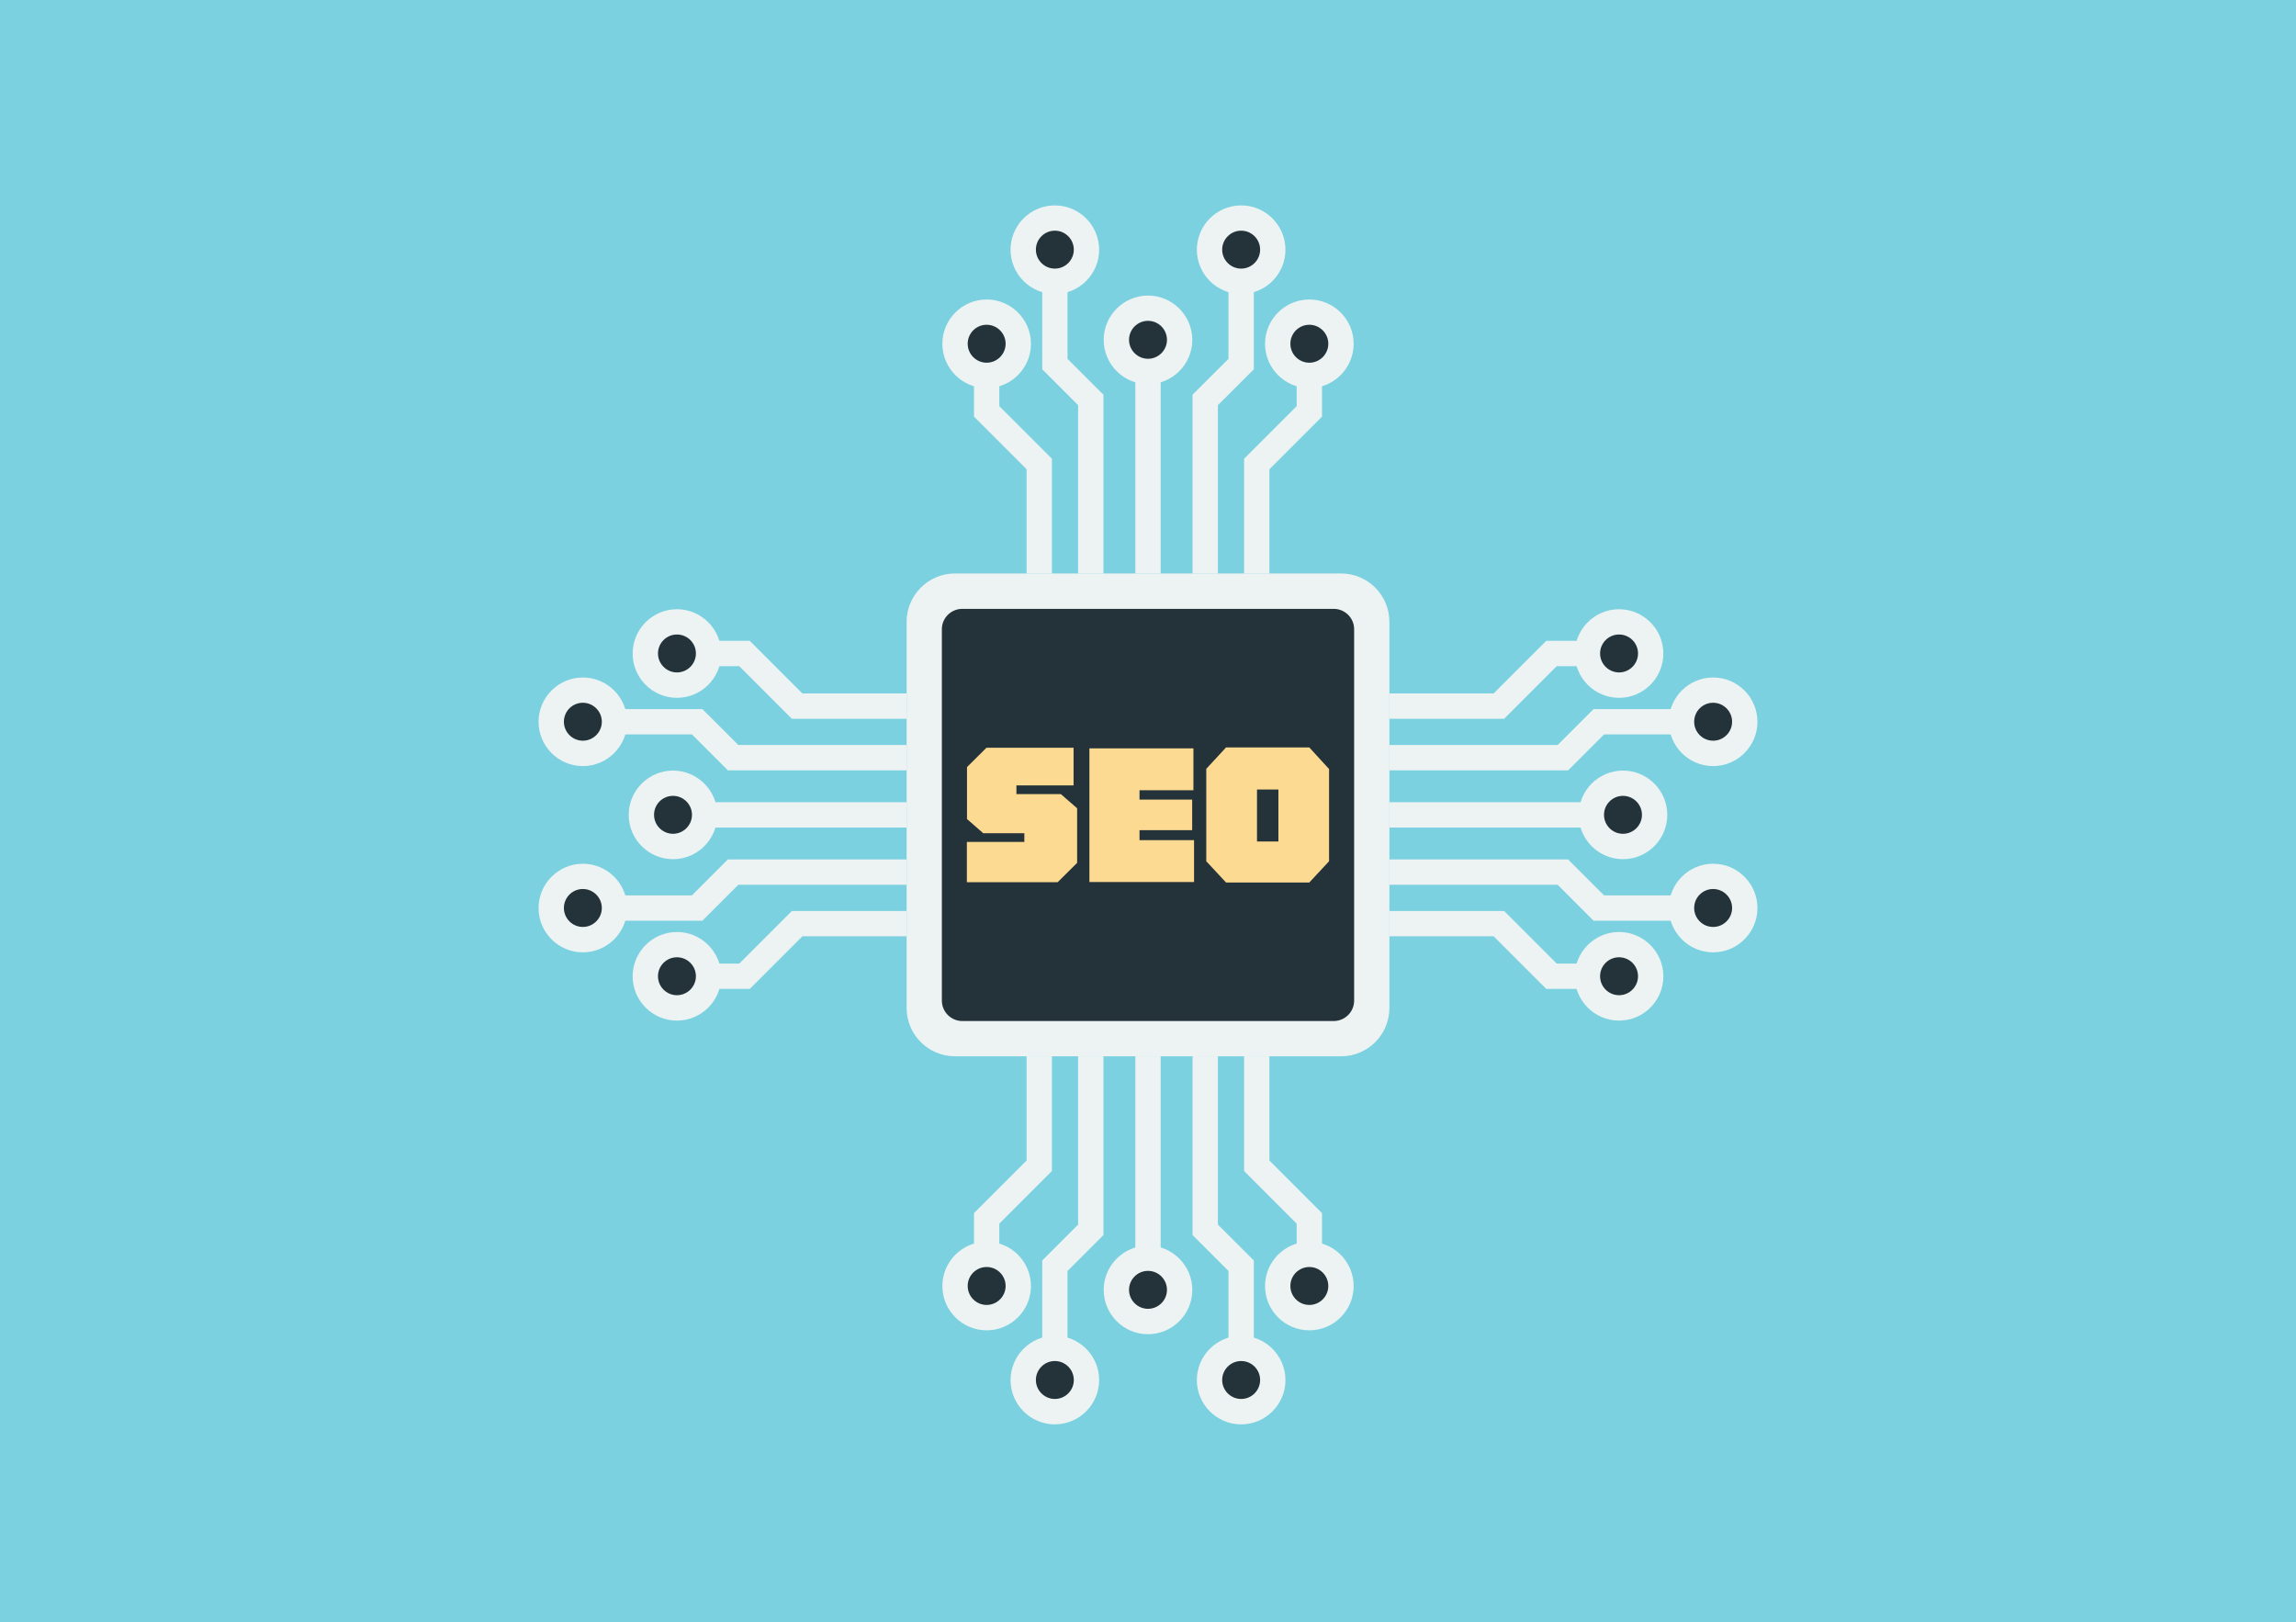 <?xml version="1.0" encoding="UTF-8"?><svg xmlns="http://www.w3.org/2000/svg" viewBox="0 0 368 260"><defs><style>.c{fill:#243239;}.d{fill:#fdda92;}.e{fill:#edf3f3;}.f{fill:#7bd1df;}</style></defs><g id="a"><rect class="f" x="-10.21" y="-10.38" width="389.52" height="278.76"/></g><g id="b"><g><g><g><path class="e" d="M222.69,99.66v61.88c0,4.29-3.46,7.75-7.75,7.75h-61.88c-4.27,0-7.75-3.46-7.75-7.75v-61.88c0-4.27,3.48-7.75,7.75-7.75h61.88c4.29,0,7.75,3.48,7.75,7.75Z"/><path class="c" d="M217.04,100.84v59.52c0,1.82-1.48,3.28-3.28,3.28h-59.52c-1.8,0-3.28-1.46-3.28-3.28v-59.52c0-1.8,1.48-3.26,3.28-3.26h59.52c1.8,0,3.28,1.46,3.28,3.26Z"/></g><g><rect class="e" x="181.97" y="55.1" width="4.06" height="36.82"/><g><polygon class="e" points="168.6 91.92 164.54 91.92 164.54 75.2 156.11 66.77 156.11 55.1 160.17 55.1 160.17 65.09 168.6 73.52 168.6 91.92"/><polygon class="e" points="176.86 91.92 172.8 91.92 172.8 64.94 167.05 59.19 167.05 40.02 171.1 40.02 171.1 57.51 176.86 63.26 176.86 91.92"/><g><path class="c" d="M163.21,55.1c0,2.8-2.27,5.07-5.07,5.07s-5.07-2.27-5.07-5.07,2.27-5.07,5.07-5.07,5.07,2.27,5.07,5.07Z"/><path class="e" d="M158.14,62.2c-3.92,0-7.1-3.19-7.1-7.1s3.19-7.1,7.1-7.1,7.1,3.19,7.1,7.1-3.19,7.1-7.1,7.1Zm0-10.15c-1.68,0-3.04,1.36-3.04,3.04s1.37,3.04,3.04,3.04,3.04-1.37,3.04-3.04-1.37-3.04-3.04-3.04Z"/></g><g><path class="c" d="M174.15,40.02c0,2.8-2.27,5.07-5.07,5.07s-5.07-2.27-5.07-5.07,2.27-5.07,5.07-5.07,5.07,2.27,5.07,5.07Z"/><path class="e" d="M169.07,47.12c-3.92,0-7.1-3.19-7.1-7.1s3.19-7.1,7.1-7.1,7.1,3.19,7.1,7.1-3.19,7.1-7.1,7.1Zm0-10.15c-1.68,0-3.04,1.37-3.04,3.04s1.37,3.04,3.04,3.04,3.04-1.36,3.04-3.04-1.37-3.04-3.04-3.04Z"/></g><polygon class="e" points="203.46 91.92 199.4 91.92 199.4 73.52 207.83 65.09 207.83 55.1 211.89 55.1 211.89 66.77 203.46 75.2 203.46 91.92"/><polygon class="e" points="195.2 91.92 191.14 91.92 191.14 63.26 196.9 57.51 196.9 40.02 200.96 40.02 200.96 59.19 195.2 64.94 195.2 91.92"/><g><path class="c" d="M204.79,55.1c0,2.8,2.27,5.07,5.07,5.07s5.07-2.27,5.07-5.07-2.27-5.07-5.07-5.07-5.07,2.27-5.07,5.07Z"/><path class="e" d="M209.86,62.2c-3.92,0-7.1-3.19-7.1-7.1s3.18-7.1,7.1-7.1,7.1,3.19,7.1,7.1-3.19,7.1-7.1,7.1Zm0-10.15c-1.68,0-3.04,1.36-3.04,3.04s1.36,3.04,3.04,3.04,3.04-1.37,3.04-3.04-1.37-3.04-3.04-3.04Z"/></g><g><path class="c" d="M193.85,40.02c0,2.8,2.27,5.07,5.07,5.07s5.07-2.27,5.07-5.07-2.27-5.07-5.07-5.07-5.07,2.27-5.07,5.07Z"/><path class="e" d="M198.93,47.12c-3.92,0-7.1-3.19-7.1-7.1s3.19-7.1,7.1-7.1,7.1,3.19,7.1,7.1-3.18,7.1-7.1,7.1Zm0-10.15c-1.68,0-3.04,1.37-3.04,3.04s1.37,3.04,3.04,3.04,3.04-1.36,3.04-3.04-1.36-3.04-3.04-3.04Z"/></g></g><g><path class="c" d="M189.07,54.47c0,2.8-2.27,5.07-5.07,5.07s-5.07-2.27-5.07-5.07,2.27-5.07,5.07-5.07,5.07,2.27,5.07,5.07Z"/><path class="e" d="M184,61.57c-3.92,0-7.1-3.19-7.1-7.1s3.19-7.1,7.1-7.1,7.1,3.19,7.1,7.1-3.19,7.1-7.1,7.1Zm0-10.15c-1.68,0-3.04,1.37-3.04,3.04s1.37,3.04,3.04,3.04,3.04-1.36,3.04-3.04-1.37-3.04-3.04-3.04Z"/></g></g><g><rect class="e" x="181.97" y="169.29" width="4.06" height="36.82"/><g><polygon class="e" points="211.89 206.1 207.83 206.1 207.83 196.11 199.4 187.68 199.4 169.29 203.46 169.29 203.46 186 211.89 194.43 211.89 206.1"/><polygon class="e" points="200.96 221.18 196.9 221.18 196.9 203.7 191.14 197.94 191.14 169.29 195.2 169.29 195.2 196.26 200.96 202.02 200.96 221.18"/><g><path class="c" d="M204.79,206.1c0-2.8,2.27-5.07,5.07-5.07s5.07,2.27,5.07,5.07-2.27,5.07-5.07,5.07-5.07-2.27-5.07-5.07Z"/><path class="e" d="M209.86,213.21c-3.92,0-7.1-3.19-7.1-7.1s3.18-7.1,7.1-7.1,7.1,3.19,7.1,7.1-3.19,7.1-7.1,7.1Zm0-10.15c-1.68,0-3.04,1.36-3.04,3.04s1.36,3.04,3.04,3.04,3.04-1.37,3.04-3.04-1.37-3.04-3.04-3.04Z"/></g><g><path class="c" d="M193.85,221.18c0-2.8,2.27-5.07,5.07-5.07s5.07,2.27,5.07,5.07-2.27,5.07-5.07,5.07-5.07-2.27-5.07-5.07Z"/><path class="e" d="M198.93,228.28c-3.92,0-7.1-3.19-7.1-7.1s3.19-7.1,7.1-7.1,7.1,3.19,7.1,7.1-3.18,7.1-7.1,7.1Zm0-10.15c-1.68,0-3.04,1.37-3.04,3.04s1.37,3.04,3.04,3.04,3.04-1.36,3.04-3.04-1.36-3.04-3.04-3.04Z"/></g><polygon class="e" points="160.17 206.1 156.11 206.1 156.11 194.43 164.54 186 164.54 169.29 168.6 169.29 168.6 187.68 160.17 196.11 160.17 206.1"/><polygon class="e" points="171.1 221.18 167.05 221.18 167.05 202.02 172.8 196.26 172.8 169.29 176.86 169.29 176.86 197.94 171.1 203.7 171.1 221.18"/><g><path class="c" d="M163.21,206.1c0-2.8-2.27-5.07-5.07-5.07s-5.07,2.27-5.07,5.07,2.27,5.07,5.07,5.07,5.07-2.27,5.07-5.07Z"/><path class="e" d="M158.14,213.21c-3.92,0-7.1-3.19-7.1-7.1s3.19-7.1,7.1-7.1,7.1,3.19,7.1,7.1-3.19,7.1-7.1,7.1Zm0-10.15c-1.68,0-3.04,1.36-3.04,3.04s1.37,3.04,3.04,3.04,3.04-1.37,3.04-3.04-1.37-3.04-3.04-3.04Z"/></g><g><path class="c" d="M174.15,221.18c0-2.8-2.27-5.07-5.07-5.07s-5.07,2.27-5.07,5.07,2.27,5.07,5.07,5.07,5.07-2.27,5.07-5.07Z"/><path class="e" d="M169.07,228.28c-3.92,0-7.1-3.19-7.1-7.1s3.19-7.1,7.1-7.1,7.1,3.19,7.1,7.1-3.19,7.1-7.1,7.1Zm0-10.15c-1.68,0-3.04,1.37-3.04,3.04s1.37,3.04,3.04,3.04,3.04-1.36,3.04-3.04-1.37-3.04-3.04-3.04Z"/></g></g><g><path class="c" d="M178.93,206.73c0-2.8,2.27-5.07,5.07-5.07s5.07,2.27,5.07,5.07-2.27,5.07-5.07,5.07-5.07-2.27-5.07-5.07Z"/><path class="e" d="M184,213.83c-3.92,0-7.1-3.19-7.1-7.1s3.19-7.1,7.1-7.1,7.1,3.19,7.1,7.1-3.19,7.1-7.1,7.1Zm0-10.15c-1.68,0-3.04,1.37-3.04,3.04s1.37,3.04,3.04,3.04,3.04-1.36,3.04-3.04-1.37-3.04-3.04-3.04Z"/></g></g><g><rect class="e" x="222.68" y="128.57" width="36.82" height="4.06"/><g><polygon class="e" points="241.08 115.2 222.68 115.2 222.68 111.14 239.4 111.14 247.83 102.71 259.5 102.71 259.5 106.77 249.51 106.77 241.08 115.2"/><polygon class="e" points="251.34 123.46 222.68 123.46 222.68 119.4 249.66 119.4 255.41 113.65 274.58 113.65 274.58 117.7 257.1 117.7 251.34 123.46"/><g><path class="c" d="M259.5,109.81c-2.8,0-5.07-2.27-5.07-5.07s2.27-5.07,5.07-5.07,5.07,2.27,5.07,5.07-2.27,5.07-5.07,5.07Z"/><path class="e" d="M259.5,111.84c-3.92,0-7.1-3.19-7.1-7.1s3.19-7.1,7.1-7.1,7.1,3.19,7.1,7.1-3.18,7.1-7.1,7.1Zm0-10.15c-1.68,0-3.04,1.37-3.04,3.04s1.37,3.04,3.04,3.04,3.04-1.36,3.04-3.04-1.36-3.04-3.04-3.04Z"/></g><g><path class="c" d="M274.58,120.75c-2.8,0-5.07-2.27-5.07-5.07s2.27-5.07,5.07-5.07,5.07,2.27,5.07,5.07-2.27,5.07-5.07,5.07Z"/><path class="e" d="M274.58,122.78c-3.92,0-7.1-3.19-7.1-7.1s3.18-7.1,7.1-7.1,7.1,3.19,7.1,7.1-3.19,7.1-7.1,7.1Zm0-10.15c-1.68,0-3.04,1.36-3.04,3.04s1.36,3.04,3.04,3.04,3.04-1.37,3.04-3.04-1.37-3.04-3.04-3.04Z"/></g><polygon class="e" points="259.5 158.49 247.83 158.49 239.4 150.06 222.68 150.06 222.68 146 241.08 146 249.51 154.43 259.5 154.43 259.5 158.49"/><polygon class="e" points="274.58 147.56 255.41 147.56 249.66 141.8 222.68 141.8 222.68 137.74 251.34 137.74 257.1 143.5 274.58 143.5 274.58 147.56"/><g><path class="c" d="M259.5,151.39c-2.8,0-5.07,2.27-5.07,5.07s2.27,5.07,5.07,5.07,5.07-2.27,5.07-5.07-2.27-5.07-5.07-5.07Z"/><path class="e" d="M259.5,163.57c-3.92,0-7.1-3.19-7.1-7.1s3.19-7.1,7.1-7.1,7.1,3.19,7.1,7.1-3.18,7.1-7.1,7.1Zm0-10.15c-1.68,0-3.04,1.36-3.04,3.04s1.37,3.04,3.04,3.04,3.04-1.37,3.04-3.04-1.36-3.04-3.04-3.04Z"/></g><g><path class="c" d="M274.58,140.45c-2.8,0-5.07,2.27-5.07,5.07s2.27,5.07,5.07,5.07,5.07-2.27,5.07-5.07-2.27-5.07-5.07-5.07Z"/><path class="e" d="M274.58,152.63c-3.92,0-7.1-3.19-7.1-7.1s3.18-7.1,7.1-7.1,7.1,3.19,7.1,7.1-3.19,7.1-7.1,7.1Zm0-10.15c-1.68,0-3.04,1.36-3.04,3.04s1.36,3.04,3.04,3.04,3.04-1.37,3.04-3.04-1.37-3.04-3.04-3.04Z"/></g></g><g><path class="c" d="M260.13,135.67c-2.8,0-5.07-2.27-5.07-5.07s2.27-5.07,5.07-5.07,5.07,2.27,5.07,5.07-2.27,5.07-5.07,5.07Z"/><path class="e" d="M260.13,137.7c-3.92,0-7.1-3.19-7.1-7.1s3.18-7.1,7.1-7.1,7.1,3.19,7.1,7.1-3.19,7.1-7.1,7.1Zm0-10.15c-1.68,0-3.04,1.36-3.04,3.04s1.36,3.04,3.04,3.04,3.04-1.37,3.04-3.04-1.37-3.04-3.04-3.04Z"/></g></g><g><rect class="e" x="108.5" y="128.57" width="36.81" height="4.06"/><g><polygon class="e" points="120.17 158.49 108.5 158.49 108.5 154.43 118.49 154.43 126.92 146 145.31 146 145.31 150.06 128.6 150.06 120.17 158.49"/><polygon class="e" points="112.58 147.56 93.42 147.56 93.42 143.5 110.9 143.5 116.66 137.74 145.31 137.74 145.31 141.8 118.34 141.8 112.58 147.56"/><g><path class="c" d="M108.5,151.39c2.8,0,5.07,2.27,5.07,5.07s-2.27,5.07-5.07,5.07-5.07-2.27-5.07-5.07,2.27-5.07,5.07-5.07Z"/><path class="e" d="M108.5,163.57c-3.92,0-7.1-3.19-7.1-7.1s3.19-7.1,7.1-7.1,7.1,3.19,7.1,7.1-3.18,7.1-7.1,7.1Zm0-10.15c-1.68,0-3.04,1.36-3.04,3.04s1.37,3.04,3.04,3.04,3.04-1.37,3.04-3.04-1.36-3.04-3.04-3.04Z"/></g><g><path class="c" d="M93.42,140.45c2.8,0,5.07,2.27,5.07,5.07s-2.27,5.07-5.07,5.07-5.07-2.27-5.07-5.07,2.27-5.07,5.07-5.07Z"/><path class="e" d="M93.42,152.63c-3.92,0-7.1-3.19-7.1-7.1s3.19-7.1,7.1-7.1,7.1,3.19,7.1,7.1-3.19,7.1-7.1,7.1Zm0-10.15c-1.68,0-3.04,1.36-3.04,3.04s1.37,3.04,3.04,3.04,3.04-1.37,3.04-3.04-1.37-3.04-3.04-3.04Z"/></g><polygon class="e" points="145.31 115.2 126.92 115.2 118.49 106.77 108.5 106.77 108.5 102.71 120.17 102.71 128.6 111.14 145.31 111.14 145.31 115.2"/><polygon class="e" points="145.31 123.46 116.66 123.46 110.9 117.7 93.42 117.7 93.42 113.65 112.58 113.65 118.34 119.4 145.31 119.4 145.31 123.46"/><g><circle class="c" cx="108.5" cy="104.74" r="5.07"/><path class="e" d="M108.5,111.84c-3.92,0-7.1-3.19-7.1-7.1s3.19-7.1,7.1-7.1,7.1,3.19,7.1,7.1-3.18,7.1-7.1,7.1Zm0-10.15c-1.68,0-3.04,1.37-3.04,3.04s1.37,3.04,3.04,3.04,3.04-1.36,3.04-3.04-1.36-3.04-3.04-3.04Z"/></g><g><path class="c" d="M93.42,120.75c2.8,0,5.07-2.27,5.07-5.07s-2.27-5.07-5.07-5.07-5.07,2.27-5.07,5.07,2.27,5.07,5.07,5.07Z"/><path class="e" d="M93.42,122.78c-3.92,0-7.1-3.19-7.1-7.1s3.19-7.1,7.1-7.1,7.1,3.19,7.1,7.1-3.19,7.1-7.1,7.1Zm0-10.15c-1.68,0-3.04,1.36-3.04,3.04s1.37,3.04,3.04,3.04,3.04-1.37,3.04-3.04-1.37-3.04-3.04-3.04Z"/></g></g><g><path class="c" d="M107.87,125.53c2.8,0,5.07,2.27,5.07,5.07s-2.27,5.07-5.07,5.07-5.07-2.27-5.07-5.07,2.27-5.07,5.07-5.07Z"/><path class="e" d="M107.87,137.7c-3.92,0-7.1-3.19-7.1-7.1s3.19-7.1,7.1-7.1,7.1,3.19,7.1,7.1-3.19,7.1-7.1,7.1Zm0-10.15c-1.68,0-3.04,1.36-3.04,3.04s1.37,3.04,3.04,3.04,3.04-1.37,3.04-3.04-1.37-3.04-3.04-3.04Z"/></g></g></g><g><path class="d" d="M154.97,141.38v-6.45h9.21v-1.39h-6.58l-2.61-2.27v-8.33l3.12-3.1h13.96v6.04h-9.16v1.39h7.12l2.61,2.27v8.75l-3.12,3.1h-14.55Z"/><path class="d" d="M191.38,134.65v6.71h-16.77v-21.42h16.67v6.71h-8.64v1.5h8.44v4.9h-8.44v1.6h8.75Z"/><path class="d" d="M209.85,119.79l3.17,3.46v14.78l-3.17,3.41h-13.34l-3.17-3.41v-14.81l3.17-3.43h13.34Zm-4.95,15.07v-8.33h-3.43v8.33h3.43Z"/></g></g></g></svg>